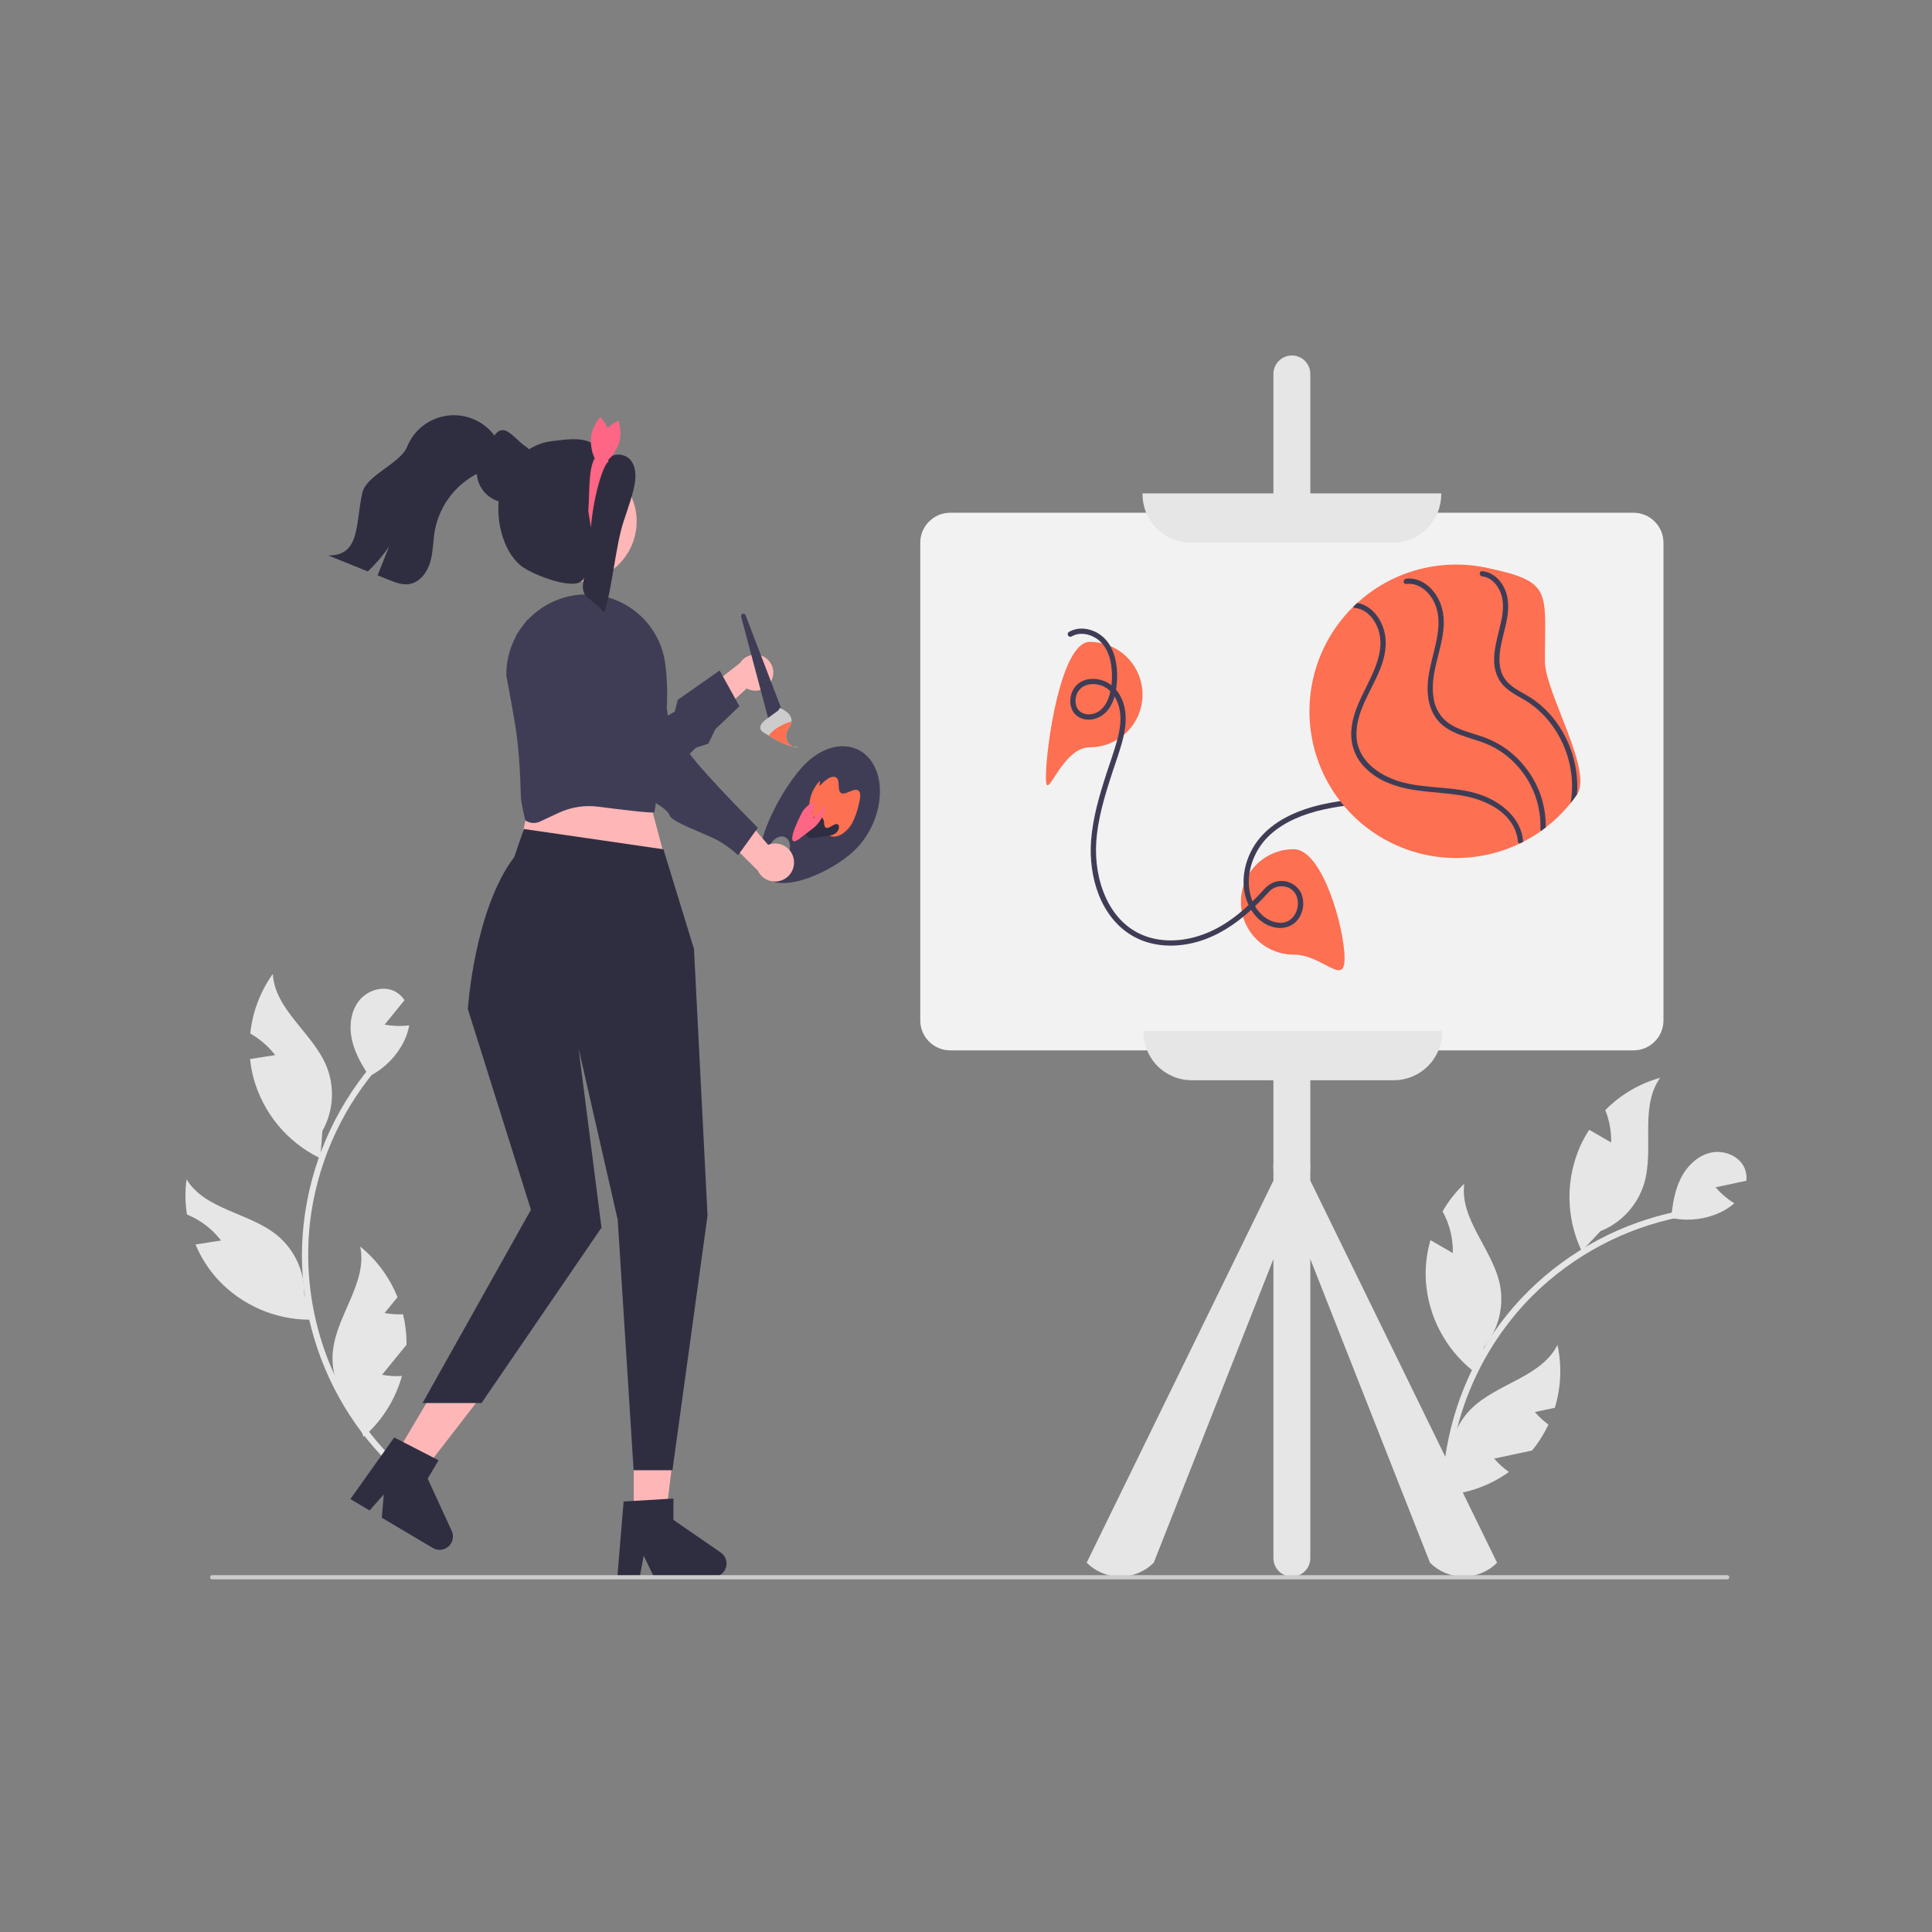 <svg xmlns="http://www.w3.org/2000/svg" width="500" height="500" viewBox="0 0 500 500" fill="none"><rect x="0" y="0" width="500" height="500" fill="#808080" stroke="none"/><g clip-path="url(#clip0_179_327)"><path d="M221.257 219.971C227.407 213.97 229.555 204.081 226.054 197.883C222.553 191.684 214.729 191.524 208.578 197.525C202.427 203.525 193.783 219.752 197.284 225.951C200.785 232.149 215.106 225.971 221.257 219.971ZM200.031 223.224C198.721 222.595 198.364 220.617 199.234 218.806C200.104 216.995 201.872 216.037 203.182 216.667C204.492 217.296 204.849 219.275 203.979 221.085C203.108 222.896 201.341 223.854 200.031 223.224Z" fill="#3F3D56"></path><path d="M213.658 215.405C213.066 214.864 212.474 214.323 211.882 213.782C211.069 213.131 210.403 212.315 209.928 211.388C209.415 210.094 209.285 208.68 209.556 207.314C209.879 205.335 210.803 203.502 212.203 202.066L212.108 203.444C212.82 202.612 213.656 201.897 214.589 201.324C215.466 200.871 216.431 200.903 216.812 201.708C217.249 202.63 216.833 204.284 217.425 205.024C218.448 206.304 221.114 203.54 222.239 204.677C222.894 205.339 222.584 206.911 222.241 208.234C221.887 209.868 221.327 211.451 220.575 212.945C219.206 215.41 216.706 217.04 215.015 216.375C214.507 216.136 214.048 215.808 213.658 215.405Z" fill="#FD7051"></path><path d="M208.413 215.736C208.102 214.68 208.742 213.306 209.349 212.149L209.655 211.832C210.286 211.514 210.971 211.317 211.674 211.25C212.001 211.226 212.326 211.313 212.597 211.498C212.868 211.682 213.068 211.954 213.164 212.267C213.343 212.887 213.199 213.773 213.628 214.135C214.459 214.836 216.125 212.666 216.917 213.422C217.362 213.846 217.041 214.94 216.469 215.478C215.928 215.928 215.26 216.199 214.558 216.254C213.541 216.423 212.524 216.592 211.507 216.761C210.913 216.898 210.298 216.929 209.693 216.853C209.396 216.805 209.119 216.675 208.893 216.478C208.667 216.281 208.501 216.024 208.413 215.736Z" fill="#2F2E41"></path><path d="M205.059 216.522C205.273 214.96 206.468 212.446 207.534 210.297L207.949 209.643C208.544 208.933 209.229 208.304 209.986 207.772C210.566 207.455 210.968 207.689 210.823 208.727C210.694 209.645 210.158 211.142 210.367 211.529C210.772 212.278 213.233 208.004 213.579 208.86C213.772 209.34 212.986 211.255 212.236 212.387C211.698 213.219 211.009 213.943 210.204 214.522C209.235 215.265 208.266 216.007 207.297 216.749C206.822 217.181 206.268 217.515 205.664 217.734C205.216 217.815 204.929 217.47 205.059 216.522Z" fill="#FF6584"></path><path d="M205.394 222.2C205.25 221.499 204.955 220.838 204.528 220.264C204.101 219.69 203.554 219.217 202.924 218.877C202.294 218.538 201.598 218.34 200.884 218.299C200.17 218.257 199.455 218.373 198.791 218.638L187.417 205.485L184.965 214.182L196.141 225.339C196.66 226.426 197.559 227.285 198.669 227.753C199.779 228.221 201.021 228.266 202.162 227.879C203.303 227.492 204.261 226.7 204.857 225.654C205.453 224.607 205.644 223.378 205.394 222.2Z" fill="#FFB8B8"></path><path d="M167.637 172.106L164.62 177.215C164.62 177.215 172.577 181.157 172.732 184.269C172.886 187.381 173.456 186.592 174.64 187.446C175.823 188.3 177.227 190.513 177.272 192.946C177.316 195.378 196.135 214.226 196.135 214.226L191.01 221.328C189.341 219.775 187.486 218.436 185.486 217.342C182.439 215.743 173.983 212.777 173.369 211.133C172.755 209.49 170.28 208.295 167.913 206.586C165.545 204.878 170.619 203.428 166.673 200.58C162.727 197.733 141.318 175.316 137.482 173.147C133.646 170.979 133.621 164.361 133.621 164.361L136.469 160.415L167.637 172.106Z" fill="#3F3D56"></path><path d="M339.109 305.535V303.039C339.176 302.302 339.176 301.56 339.109 300.823V96.774C339.109 95.508 338.606 94.294 337.711 93.398C336.816 92.503 335.601 92 334.335 92C333.069 92 331.854 92.503 330.959 93.398C330.064 94.294 329.561 95.508 329.561 96.774V300.823C329.494 301.56 329.494 302.302 329.561 303.039V305.535L281.227 404.427C282.367 405.567 283.72 406.471 285.21 407.088C286.699 407.705 288.296 408.023 289.908 408.023C291.52 408.023 293.117 407.705 294.606 407.088C296.096 406.471 297.449 405.567 298.589 404.427L329.561 325.846V403.248C329.561 404.515 330.064 405.729 330.959 406.624C331.854 407.52 333.069 408.023 334.335 408.023C335.601 408.023 336.816 407.52 337.711 406.624C338.606 405.729 339.109 404.515 339.109 403.248V325.846L370.081 404.427C371.221 405.567 372.574 406.471 374.064 407.088C375.553 407.705 377.15 408.023 378.762 408.023C380.374 408.023 381.971 407.705 383.46 407.088C384.95 406.471 386.303 405.567 387.443 404.427L339.109 305.535Z" fill="#E6E6E6"></path><path d="M100.801 378.893C95.601 373.757 91.172 367.894 87.651 361.489C84.141 355.116 81.549 348.28 79.95 341.182C78.33 333.979 77.793 326.575 78.358 319.213C79.529 304.22 85.069 289.9 94.293 278.022C94.856 277.3 95.433 276.588 96.023 275.888C96.681 275.104 97.799 276.232 97.146 277.01C87.733 288.296 81.837 302.095 80.185 316.698C78.99 327.856 80.324 339.141 84.087 349.714C87.851 360.287 93.947 369.876 101.923 377.771C102.652 378.489 101.529 379.612 100.801 378.893Z" fill="#E6E6E6"></path><path d="M93.652 279.37C94.295 279.13 94.925 278.855 95.538 278.547C95.569 278.595 95.599 278.644 95.63 278.691L93.652 279.37Z" fill="#E6E6E6"></path><path d="M105.911 265.365C105.651 266.82 105.182 268.23 104.518 269.55C102.685 273.231 99.766 276.259 96.155 278.226C95.955 278.333 95.748 278.446 95.542 278.546C95.295 278.16 95.042 277.773 94.802 277.387C93.183 274.794 91.743 272.069 91.084 269.097C90.311 265.625 90.731 261.727 92.956 258.948C95.175 256.169 99.413 254.923 102.485 256.722C103.372 257.252 104.125 257.979 104.685 258.848C104.378 259.228 104.071 259.601 103.765 259.981C103.738 260.016 103.709 260.049 103.678 260.081C103.412 260.414 103.139 260.74 102.872 261.074C101.759 262.44 100.653 263.812 99.54 265.172C101.109 265.46 102.705 265.57 104.298 265.498C104.425 265.492 104.558 265.485 104.685 265.478C105.091 265.452 105.504 265.418 105.911 265.365Z" fill="#E6E6E6"></path><path d="M83.435 292.694L83.008 298.251L82.895 299.757C82.775 299.697 82.648 299.637 82.528 299.577C78.383 297.52 74.725 294.602 71.798 291.017C68.871 287.433 66.743 283.265 65.556 278.793C65.159 277.241 64.88 275.662 64.723 274.068C66.882 273.735 69.047 273.395 71.207 273.062C69.459 270.788 67.269 268.891 64.769 267.484C65.339 261.923 67.349 256.606 70.6 252.058C71.16 261.374 80.916 267.298 84.488 275.914C85.583 278.611 86.058 281.519 85.876 284.424C85.693 287.329 84.859 290.155 83.435 292.694Z" fill="#E6E6E6"></path><path d="M81.582 341.506C81.062 341.533 80.543 341.546 80.029 341.539C75.595 341.511 71.213 340.578 67.152 338.796C63.091 337.014 59.436 334.421 56.413 331.177C53.965 328.497 51.997 325.416 50.595 322.068C50.642 322.061 50.682 322.054 50.728 322.048C52.888 321.715 55.053 321.375 57.212 321.041C54.919 318.053 51.872 315.73 48.383 314.311C47.911 311.3 47.875 308.236 48.276 305.215C53.154 313.165 64.556 313.805 71.76 319.722C75.195 322.586 77.537 326.547 78.39 330.937C78.603 332.022 78.716 333.124 78.73 334.229C78.737 334.496 78.737 334.756 78.73 335.016L78.89 335.375L81.582 341.506Z" fill="#E6E6E6"></path><path d="M103.013 350.709C101.633 352.402 100.254 354.108 98.874 355.8C100.57 356.112 102.298 356.215 104.019 356.107C102.491 361.58 99.557 366.559 95.509 370.547C95.129 370.921 94.736 371.287 94.336 371.634C94.256 371.707 94.17 371.78 94.09 371.853L93.73 370.834L93.723 370.827L91.684 365.183C89.097 362.582 87.305 359.297 86.52 355.714V355.7C86.042 353.603 85.931 351.438 86.193 349.303C87.332 340.047 95.156 331.724 93.21 322.601C97.498 326.073 100.824 330.586 102.873 335.709C101.76 337.075 100.654 338.448 99.541 339.807C101.109 340.096 102.705 340.205 104.299 340.134C104.857 342.389 105.161 344.701 105.205 347.024C105.212 347.357 105.212 347.684 105.205 348.017C104.505 348.883 103.799 349.743 103.099 350.609C103.072 350.644 103.043 350.677 103.013 350.709Z" fill="#E6E6E6"></path><path d="M373.712 396.689C372.879 389.428 373.102 382.084 374.372 374.886C375.63 367.72 377.894 360.768 381.096 354.235C384.348 347.607 388.57 341.5 393.623 336.117C403.931 325.167 417.222 317.479 431.854 314.004C432.745 313.794 433.641 313.6 434.54 313.424C435.543 313.226 435.708 314.806 434.711 315.003C420.303 317.899 407.061 324.957 396.623 335.302C388.699 343.249 382.667 352.879 378.974 363.477C375.281 374.074 374.022 385.367 375.291 396.518C375.408 397.535 373.83 397.706 373.712 396.689Z" fill="#E6E6E6"></path><path d="M430.508 314.653C431.159 314.868 431.822 315.049 432.493 315.193C432.487 315.25 432.48 315.307 432.474 315.364L430.508 314.653Z" fill="#E6E6E6"></path><path d="M448.837 311.421C447.722 312.392 446.473 313.196 445.129 313.809C441.394 315.529 437.221 316.06 433.174 315.33C432.952 315.287 432.72 315.246 432.496 315.195C432.546 314.739 432.591 314.279 432.646 313.828C433.009 310.793 433.595 307.767 434.944 305.037C436.517 301.847 439.287 299.072 442.763 298.302C446.234 297.527 450.317 299.212 451.584 302.539C451.943 303.508 452.073 304.546 451.965 305.574C451.488 305.677 451.016 305.776 450.539 305.88C450.496 305.89 450.452 305.898 450.409 305.904C449.992 305.996 449.574 306.08 449.158 306.172C447.435 306.539 445.712 306.916 443.993 307.278C445.035 308.486 446.21 309.571 447.496 310.514C447.599 310.588 447.707 310.666 447.81 310.741C448.144 310.975 448.486 311.208 448.837 311.421Z" fill="#E6E6E6"></path><path d="M414.194 318.632L410.379 322.695L409.347 323.798C409.291 323.676 409.23 323.55 409.174 323.428C407.233 319.227 406.211 314.66 406.177 310.033C406.142 305.406 407.095 300.824 408.972 296.595C409.635 295.137 410.408 293.731 411.284 292.391C413.175 293.484 415.076 294.576 416.968 295.67C417.03 292.802 416.513 289.952 415.446 287.289C419.376 283.312 424.274 280.428 429.658 278.921C424.256 286.532 428.146 297.262 425.53 306.215C424.694 309.003 423.241 311.567 421.279 313.717C419.316 315.866 416.895 317.546 414.194 318.632Z" fill="#E6E6E6"></path><path d="M382.161 355.51C381.739 355.205 381.325 354.89 380.93 354.563C377.492 351.762 374.662 348.288 372.614 344.355C370.565 340.421 369.342 336.111 369.019 331.688C368.792 328.066 369.189 324.431 370.194 320.943C370.235 320.967 370.27 320.987 370.311 321.011C372.202 322.105 374.103 323.197 375.994 324.29C376.08 320.525 375.161 316.805 373.331 313.512C374.851 310.87 376.742 308.46 378.948 306.357C377.768 315.609 386.252 323.253 388.157 332.378C389.04 336.763 388.383 341.318 386.296 345.273C385.782 346.252 385.18 347.182 384.498 348.052C384.336 348.264 384.174 348.466 384.005 348.665L383.905 349.045L382.161 355.51Z" fill="#E6E6E6"></path><path d="M393.098 376.111C390.963 376.566 388.819 377.031 386.683 377.485C387.809 378.791 389.091 379.954 390.5 380.948C385.879 384.256 380.473 386.297 374.819 386.869C374.289 386.921 373.753 386.961 373.224 386.98C373.116 386.987 373.003 386.99 372.895 386.997L373.253 385.977L373.252 385.968L375.2 380.291C374.814 376.643 375.476 372.96 377.11 369.675L377.118 369.665C378.06 367.731 379.33 365.975 380.872 364.475C387.561 357.976 398.873 356.393 403.074 348.064C404.239 353.457 404.004 359.058 402.39 364.334C400.666 364.701 398.944 365.078 397.225 365.44C398.266 366.647 399.442 367.733 400.728 368.676C399.749 370.783 398.538 372.775 397.116 374.613C396.913 374.877 396.708 375.132 396.494 375.387C395.406 375.624 394.317 375.851 393.229 376.088C393.186 376.098 393.142 376.106 393.098 376.111Z" fill="#E6E6E6"></path><path d="M422.753 271.837H245.917C243.862 271.835 241.891 271.017 240.438 269.564C238.984 268.11 238.166 266.14 238.164 264.084V140.45C238.166 138.394 238.984 136.423 240.437 134.97C241.891 133.516 243.862 132.699 245.917 132.696H422.753C424.808 132.699 426.779 133.516 428.232 134.97C429.686 136.423 430.503 138.394 430.506 140.45V264.084C430.503 266.14 429.686 268.11 428.232 269.564C426.779 271.017 424.808 271.835 422.753 271.837Z" fill="#F2F2F2"></path><path d="M360.484 140.427H308.192C304.877 140.423 301.698 139.104 299.354 136.76C297.01 134.416 295.691 131.237 295.688 127.922V127.695H372.988V127.922C372.984 131.237 371.666 134.416 369.321 136.76C366.977 139.104 363.799 140.423 360.484 140.427Z" fill="#E6E6E6"></path><path d="M360.71 279.567H308.419C305.103 279.564 301.925 278.245 299.581 275.901C297.236 273.556 295.918 270.378 295.914 267.063V266.835H373.215V267.063C373.211 270.378 371.892 273.556 369.548 275.901C367.204 278.245 364.025 279.564 360.71 279.567Z" fill="#E6E6E6"></path><path d="M347.976 247.965C347.976 255.499 342.324 247.056 334.79 247.056C331.172 247.056 327.702 245.619 325.144 243.061C322.586 240.502 321.148 237.033 321.148 233.415C321.148 229.797 322.586 226.327 325.144 223.769C327.702 221.211 331.172 219.773 334.79 219.773C342.324 219.773 347.976 240.432 347.976 247.965Z" fill="#FD7051"></path><path d="M295.685 179.759C295.685 183.377 294.248 186.847 291.689 189.405C289.131 191.963 285.661 193.4 282.044 193.4C274.51 193.4 270.676 208.664 270.676 201.13C270.676 193.596 274.51 166.118 282.044 166.118C285.661 166.118 289.131 167.555 291.689 170.113C294.248 172.671 295.685 176.141 295.685 179.759Z" fill="#FD7051"></path><path d="M277.327 164.72C279.296 163.571 281.707 163.966 283.577 165.129C285.704 166.453 286.881 168.732 287.4 171.125C287.92 173.696 287.911 176.346 287.374 178.913C286.866 181.389 285.567 184.019 282.932 184.73C281.175 185.204 279.212 184.593 278.572 182.781C278.325 182.053 278.27 181.274 278.412 180.519C278.555 179.764 278.889 179.058 279.383 178.47C280.862 176.806 283.44 176.72 285.375 177.55C287.652 178.527 289.04 180.731 289.625 183.064C290.32 185.837 289.882 188.714 289.15 191.432C288.355 194.387 287.302 197.275 286.355 200.184C284.509 205.856 282.81 211.635 282.368 217.612C281.693 226.743 284.699 237.278 293.045 242.176C297.55 244.82 302.971 245.241 308.014 244.197C313.332 243.096 318.082 240.349 322.207 236.883C324.351 235.051 326.367 233.075 328.244 230.971C328.81 230.289 329.565 229.791 330.414 229.54C331.263 229.289 332.168 229.296 333.013 229.56C337.352 230.939 336.552 237.885 332.259 238.737C330.309 239.124 328.194 238.186 326.75 236.919C325.17 235.476 324.065 233.589 323.579 231.505C322.487 227.125 323.762 222.303 326.352 218.685C329.279 214.597 334.016 212.051 338.704 210.537C344.041 208.814 349.63 208.306 355.18 207.743C360.86 207.168 366.6 206.497 371.963 204.431C376.278 202.754 380.286 200.376 383.825 197.391C390.959 191.425 396.012 183.346 398.254 174.321C398.777 172.139 399.115 169.918 399.267 167.68C399.327 166.804 397.962 166.807 397.903 167.68C397.235 177.436 392.714 186.717 385.876 193.645C382.466 197.116 378.473 199.962 374.08 202.053C368.786 204.554 363.032 205.537 357.253 206.163C351.352 206.803 345.376 207.181 339.643 208.825C334.575 210.279 329.521 212.744 326.069 216.844C323.024 220.459 321.356 225.417 321.95 230.141C322.503 234.537 325.305 239.062 329.91 240.017C332.071 240.465 334.307 239.895 335.748 238.159C336.548 237.17 337.058 235.98 337.222 234.72C337.386 233.459 337.197 232.178 336.678 231.018C336.014 229.766 334.909 228.805 333.576 228.323C332.244 227.841 330.779 227.871 329.468 228.409C328.509 228.85 327.663 229.504 326.994 230.321C323.059 234.636 318.591 238.664 313.213 241.083C308.198 243.339 302.29 244.187 296.985 242.461C286.943 239.194 283.096 227.712 283.701 218.064C284.097 211.75 285.994 205.651 287.955 199.676C288.957 196.626 290.097 193.583 290.8 190.445C291.43 187.636 291.622 184.659 290.705 181.889C289.905 179.471 288.292 177.317 285.904 176.304C283.735 175.384 281.076 175.405 279.137 176.857C276.333 178.956 276.076 184.16 279.539 185.775C281.837 186.847 284.605 186.013 286.3 184.233C288.2 182.237 288.818 179.424 289.032 176.763C289.436 171.733 288.327 165.666 283.211 163.397C281.104 162.461 278.671 162.356 276.639 163.542C276.489 163.636 276.382 163.785 276.34 163.957C276.298 164.129 276.324 164.31 276.414 164.463C276.503 164.616 276.648 164.728 276.819 164.776C276.989 164.824 277.171 164.804 277.327 164.72Z" fill="#3F3D56"></path><path d="M399.814 171.119C399.814 179.109 412.355 199.48 408.135 205.595C407.612 206.359 407.059 207.102 406.475 207.823C404.588 210.183 402.423 212.307 400.028 214.148C399.623 214.467 399.214 214.771 398.8 215.067C397.329 216.11 395.787 217.047 394.185 217.873C393.894 218.018 393.598 218.164 393.302 218.309C385.2 222.203 375.979 223.097 367.28 220.83C358.581 218.563 350.968 213.284 345.796 205.931C340.624 198.578 338.229 189.629 339.036 180.676C339.844 171.722 343.801 163.346 350.205 157.037C350.542 156.701 350.887 156.373 351.242 156.05C354.76 152.827 358.856 150.298 363.314 148.598C363.319 148.598 363.319 148.593 363.324 148.593C370.01 146.054 377.275 145.447 384.29 146.842H384.299C384.454 146.874 384.608 146.906 384.763 146.942C401.937 150.576 399.814 152.863 399.814 171.119Z" fill="#FD7051"></path><path d="M394.188 217.7C394.193 217.757 394.192 217.815 394.183 217.873C393.892 218.018 393.597 218.164 393.301 218.309C393.169 218.268 393.053 218.188 392.968 218.079C392.882 217.97 392.832 217.838 392.824 217.7C392.767 217.013 392.634 216.334 392.428 215.676C390.655 209.965 384.434 207.046 379.005 206.014C372.362 204.745 365.373 205.273 359.052 202.531C356.461 201.476 354.165 199.806 352.364 197.665C350.478 195.307 349.531 192.336 349.704 189.321C350.076 182.232 355.074 176.685 356.783 169.996C357.488 167.241 357.488 164.367 356.233 161.766C355.169 159.556 353.259 157.615 350.713 157.342C350.61 157.334 350.511 157.303 350.422 157.25C350.334 157.197 350.259 157.124 350.204 157.037C350.54 156.701 350.886 156.373 351.241 156.05C351.702 156.119 352.154 156.237 352.591 156.4C355.083 157.355 356.815 159.515 357.788 161.939C358.911 164.744 358.807 167.764 358.025 170.642C356.201 177.353 350.845 183.178 351.054 190.413C351.236 196.683 356.711 200.594 362.231 202.249C369.061 204.295 376.459 203.326 383.216 205.695C388.531 207.56 393.692 211.729 394.188 217.7Z" fill="#3F3D56"></path><path d="M400.029 214.149C399.624 214.467 399.215 214.772 398.801 215.067C398.746 215.008 398.704 214.937 398.678 214.861C398.652 214.784 398.643 214.702 398.651 214.621C398.878 208.739 396.85 202.993 392.981 198.557C391.306 196.608 389.313 194.957 387.088 193.673C384.76 192.341 382.204 191.627 379.672 190.799C377.18 189.985 374.647 188.999 372.742 187.139C370.8 185.243 369.845 182.674 369.554 180.018C368.868 173.725 372.019 167.941 372.273 161.743C372.387 158.979 371.778 156.291 370.064 154.068C368.581 152.149 366.394 150.839 363.916 151.13C363.097 151.231 363.056 150.03 363.766 149.798C363.815 149.782 363.865 149.772 363.916 149.766C366.799 149.43 369.413 151.012 371.128 153.231C373.124 155.809 373.815 158.951 373.615 162.166C373.224 168.387 369.95 174.366 371.014 180.687C371.196 182.016 371.656 183.292 372.364 184.433C373.071 185.573 374.01 186.553 375.12 187.307C377.403 188.812 380.099 189.49 382.673 190.326C385.241 191.11 387.667 192.298 389.862 193.846C392.009 195.418 393.891 197.323 395.436 199.489C398.52 203.746 400.132 208.893 400.029 214.149Z" fill="#3F3D56"></path><path d="M408.137 205.595C407.614 206.359 407.061 207.102 406.477 207.823C407.085 204.291 406.951 200.67 406.082 197.192C405.02 192.814 402.871 188.775 399.834 185.447C398.312 183.791 396.561 182.362 394.632 181.205C392.427 179.886 390.017 178.772 388.457 176.644C385.074 172.024 387.357 165.995 388.448 161.029C389.021 158.438 389.33 155.677 388.271 153.167C387.448 151.221 385.82 149.398 383.61 149.175C382.742 149.089 382.737 147.72 383.61 147.811C383.774 147.829 383.938 147.852 384.101 147.879C386.516 148.316 388.375 150.116 389.385 152.335C390.694 155.232 390.435 158.36 389.767 161.393C388.666 166.381 386.116 172.988 390.676 177.062C392.6 178.781 395.096 179.732 397.17 181.255C399.027 182.613 400.692 184.218 402.117 186.025C406.482 191.575 408.628 198.551 408.137 205.595Z" fill="#3F3D56"></path><path d="M164.023 394.116H172.093L175.932 362.992H164.023V394.116Z" fill="#FFB6B6"></path><path d="M159.77 408.097H165.556L166.589 402.634L169.234 408.097H184.582C185.318 408.097 186.034 407.862 186.627 407.426C187.219 406.99 187.657 406.376 187.876 405.674C188.095 404.971 188.083 404.217 187.844 403.522C187.604 402.826 187.148 402.226 186.542 401.808L174.286 393.343V387.82L161.395 388.59L159.77 408.097Z" fill="#2F2E41"></path><path d="M101.465 378.106L108.406 382.222L127.584 357.411L117.341 351.336L101.465 378.106Z" fill="#FFB6B6"></path><path d="M90.672 387.959L95.649 390.91L99.324 386.738L98.813 392.787L112.014 400.615C112.646 400.991 113.382 401.154 114.114 401.081C114.847 401.008 115.536 400.704 116.083 400.211C116.629 399.719 117.004 399.065 117.153 398.344C117.301 397.623 117.215 396.874 116.908 396.206L110.684 382.674L113.501 377.923L102.02 372.009L90.672 387.959Z" fill="#2F2E41"></path><path d="M164.898 195.114L171.548 220.111L134.297 220.602L139.198 196.584L164.898 195.114Z" fill="#FFB6B6"></path><path d="M171.692 219.796L179.604 245.599L183.107 314.605L174.028 380.49H163.98L159.863 315.679L149.737 271.332L155.666 317.714L124.614 363.113H109.355L137.408 313.085L121.079 261.152C121.079 261.152 122.716 235.469 133.072 221.827L135.593 214.544L171.692 219.796Z" fill="#2F2E41"></path><path d="M172.209 172.092C172.188 171.867 172.156 171.632 172.113 171.407C171.308 166.014 168.399 161.159 164.022 157.905C159.646 154.651 154.159 153.264 148.762 154.046C143.693 154.806 139.076 157.388 135.776 161.31V161.32C135.605 161.524 135.444 161.737 135.284 161.951C134.995 162.315 134.727 162.7 134.471 163.085C132.152 166.588 130.958 170.716 131.048 174.916C131.048 174.916 132.995 185.281 133.401 188.03C133.679 189.806 133.893 191.55 134.054 193.25C134.15 194.106 134.225 194.951 134.289 195.775V195.786C134.61 199.861 134.717 203.519 134.813 206.354C134.856 207.894 135.925 212.269 135.99 212.323C136.056 212.373 136.127 212.421 136.203 212.467C136.745 212.783 137.357 212.96 137.985 212.983C138.612 213.007 139.235 212.875 139.799 212.6L144.611 210.355C147.806 208.868 151.358 208.319 154.853 208.773C160.572 209.514 168.901 210.532 169.279 210.224C169.729 209.839 171.899 190.416 172.466 184.308C172.541 183.431 172.605 182.521 172.637 181.548V181.537C172.731 178.383 172.588 175.225 172.209 172.092Z" fill="#3F3D56"></path><path d="M199.879 175.584C199.663 176.227 199.309 176.814 198.841 177.305C198.374 177.795 197.804 178.177 197.173 178.424C196.542 178.671 195.864 178.777 195.188 178.733C194.511 178.69 193.853 178.499 193.258 178.173L181.046 189.233L179.742 180.771L191.539 171.566C192.152 170.604 193.096 169.899 194.194 169.587C195.291 169.274 196.465 169.375 197.493 169.871C198.521 170.366 199.332 171.221 199.772 172.274C200.211 173.327 200.25 174.505 199.879 175.584Z" fill="#FFB8B8"></path><path d="M154.427 154.137C154.427 154.137 166.445 156.382 159.606 179.711L162.246 191.274L174.638 184.147L175.388 181.134L186.237 173.519L191.367 182.766L185.129 188.726L183.328 192.446L180.128 193.505L170.217 202.975L166.061 205.515C166.061 205.515 160.777 208.79 156.076 207.016C154.821 206.546 153.648 205.882 152.599 205.048C150.547 203.412 148.726 200.911 147.586 197.131C143.357 183.105 141.77 173.298 141.77 173.298L154.427 154.137Z" fill="#3F3D56"></path><path d="M199.081 186.949L191.805 159.579C191.766 159.429 191.785 159.271 191.859 159.135C191.933 159 192.056 158.898 192.203 158.85C192.35 158.803 192.509 158.813 192.648 158.88C192.788 158.947 192.896 159.064 192.951 159.208L202.744 184.789L199.081 186.949Z" fill="#3F3D56"></path><path d="M205.138 193.154C204.078 192.933 203.047 192.588 202.068 192.125C201.57 191.887 201.089 191.619 200.619 191.343C200.452 191.249 200.285 191.15 200.121 191.054C199.729 190.825 199.338 190.596 198.944 190.364C198.609 190.171 198.272 189.974 197.942 189.778C197.453 189.493 196.928 189.162 196.786 188.612C196.743 188.352 196.758 188.085 196.83 187.832C196.902 187.578 197.03 187.344 197.204 187.145C197.562 186.727 197.976 186.36 198.434 186.055C199.461 185.3 200.489 184.547 201.517 183.795L201.792 183.192C202.628 183.545 203.395 184.041 204.06 184.658C204.323 184.925 204.529 185.242 204.666 185.591C204.803 185.94 204.867 186.312 204.857 186.687C204.847 186.852 204.82 187.016 204.775 187.176C204.577 187.875 204.056 188.47 203.748 189.14C203.685 189.281 203.631 189.425 203.586 189.572C203.448 190.003 203.406 190.461 203.465 190.91C203.524 191.36 203.681 191.791 203.926 192.173C204.231 192.606 204.651 192.946 205.138 193.154Z" fill="#CCCCCC"></path><path d="M206.662 193.407C206.142 193.445 205.62 193.359 205.141 193.154C205.643 193.264 206.151 193.348 206.662 193.407Z" fill="#E6E6E6"></path><path d="M205.14 193.154C204.08 192.933 203.049 192.587 202.069 192.125C201.572 191.887 201.091 191.619 200.621 191.343C200.453 191.249 200.287 191.15 200.123 191.054C199.731 190.825 199.34 190.596 198.945 190.364C199.083 190.179 199.231 190.001 199.387 189.831C200.845 188.246 202.835 187.351 204.858 186.687C204.849 186.852 204.822 187.016 204.777 187.176C204.579 187.875 204.058 188.47 203.75 189.14C203.687 189.281 203.633 189.425 203.588 189.572C203.449 190.003 203.408 190.461 203.467 190.91C203.526 191.36 203.683 191.791 203.928 192.173C204.233 192.606 204.653 192.946 205.14 193.154Z" fill="#FD7051"></path><path d="M447.536 408.196C447.537 408.268 447.523 408.338 447.496 408.404C447.469 408.469 447.429 408.529 447.378 408.579C447.328 408.63 447.268 408.67 447.203 408.697C447.137 408.724 447.066 408.738 446.995 408.737H54.904C54.761 408.737 54.623 408.68 54.522 408.579C54.42 408.478 54.363 408.34 54.363 408.196C54.363 408.053 54.42 407.915 54.522 407.814C54.623 407.712 54.761 407.655 54.904 407.655H446.995C447.066 407.655 447.137 407.669 447.203 407.696C447.268 407.723 447.328 407.763 447.378 407.813C447.429 407.864 447.469 407.923 447.496 407.989C447.523 408.055 447.537 408.125 447.536 408.196Z" fill="#CCCCCC"></path><path d="M162.836 142.468C167.009 134.835 164.203 125.265 156.571 121.093C148.938 116.921 139.368 119.726 135.195 127.358C131.023 134.991 133.828 144.561 141.461 148.734C149.094 152.906 158.664 150.101 162.836 142.468Z" fill="#FFB6B6"></path><path d="M139.412 122.063V122.074C139.414 122.759 139.327 123.441 139.152 124.104C139.125 124.22 139.092 124.342 139.053 124.458V124.464C138.682 125.647 138.041 126.729 137.182 127.623C136.323 128.518 135.268 129.202 134.101 129.62C133.929 129.687 133.752 129.742 133.575 129.792C133.202 129.9 132.821 129.978 132.436 130.024C132.089 130.073 131.74 130.097 131.39 130.096C131.116 130.097 130.843 130.084 130.571 130.058C129.934 129.993 129.308 129.85 128.706 129.631C128.612 129.604 128.52 129.571 128.43 129.532C128.385 129.516 128.34 129.497 128.297 129.477C127.293 129.056 126.385 128.437 125.628 127.655C124.872 126.873 124.281 125.946 123.894 124.929C123.506 123.912 123.329 122.827 123.374 121.74C123.418 120.653 123.683 119.586 124.153 118.605L124.158 118.599C124.552 117.775 125.085 117.027 125.735 116.386C127.185 114.942 127.824 111.323 130.026 111.323C130.131 111.321 130.236 111.325 130.341 111.334C131.818 111.384 134.549 114.571 135.711 115.324C136.574 115.869 137.322 116.577 137.913 117.409C138.53 118.265 138.97 119.236 139.208 120.264C139.344 120.854 139.412 121.457 139.412 122.063Z" fill="#2F2E41"></path><path d="M129.609 119.269C128.364 120.72 126.413 121.283 124.653 122.038C121.547 123.401 118.821 125.5 116.71 128.155C114.599 130.809 113.168 133.938 112.54 137.271C112.053 139.986 112.117 142.796 111.348 145.442C110.584 148.088 108.693 150.685 105.978 151.144C104.141 151.458 102.3 150.748 100.572 150.048C99.621 149.666 98.671 149.283 97.721 148.898C98.712 146.411 99.702 143.923 100.69 141.436C99.102 143.783 97.255 145.945 95.183 147.879C91.778 146.506 88.369 145.133 84.957 143.76C93.351 143.791 91.919 135.643 93.797 127.467C94.829 122.975 103.618 119.933 105.342 115.659C106.273 113.34 107.849 111.337 109.883 109.887C111.917 108.436 114.324 107.598 116.819 107.473C119.314 107.348 121.793 107.94 123.963 109.179C126.132 110.419 127.9 112.254 129.059 114.467C130.783 115.154 130.833 117.837 129.609 119.269Z" fill="#2F2E41"></path><path d="M163.276 119.157C161.739 117.133 157.868 117.055 157.091 119.474L155.459 117.26C153.341 112.632 147.752 113.574 142.699 114.184C137.646 114.795 133.193 118.355 130.932 122.916C128.672 127.476 128.467 132.892 129.769 137.812C130.645 141.123 132.253 144.353 134.922 146.499C137.59 148.646 150.136 153.721 151.18 149.351C149.874 155.052 152.501 154.16 156.389 158.53C158.402 152.481 159.346 141.084 161.36 135.035C161.663 134.124 161.966 133.214 162.269 132.303C162.908 130.384 163.548 128.461 164.01 126.492C164.59 124.018 164.813 121.181 163.276 119.157Z" fill="#2F2E41"></path><path d="M152.919 136.521L152.246 132.235C152.704 126.905 151.957 118.426 155.455 117.26L157.595 119.399C156.241 119.85 153.667 127.822 152.919 136.521Z" fill="#FF6584"></path><path d="M157.908 113.826C157.908 117.091 156.788 119.737 155.407 119.737C154.026 119.737 152.906 117.091 152.906 113.826C152.906 110.562 155.407 107.915 155.407 107.915C155.407 107.915 157.908 110.562 157.908 113.826Z" fill="#FF6584"></path><path d="M159.972 115.286C158.661 118.275 156.572 120.249 155.307 119.694C154.042 119.139 154.08 116.265 155.392 113.276C156.704 110.286 160.058 108.868 160.058 108.868C160.058 108.868 161.284 112.296 159.972 115.286Z" fill="#FF6584"></path></g><defs><clipPath id="clip0_179_327"><rect width="404" height="316.738" fill="white" transform="translate(48 92)"></rect></clipPath></defs></svg>